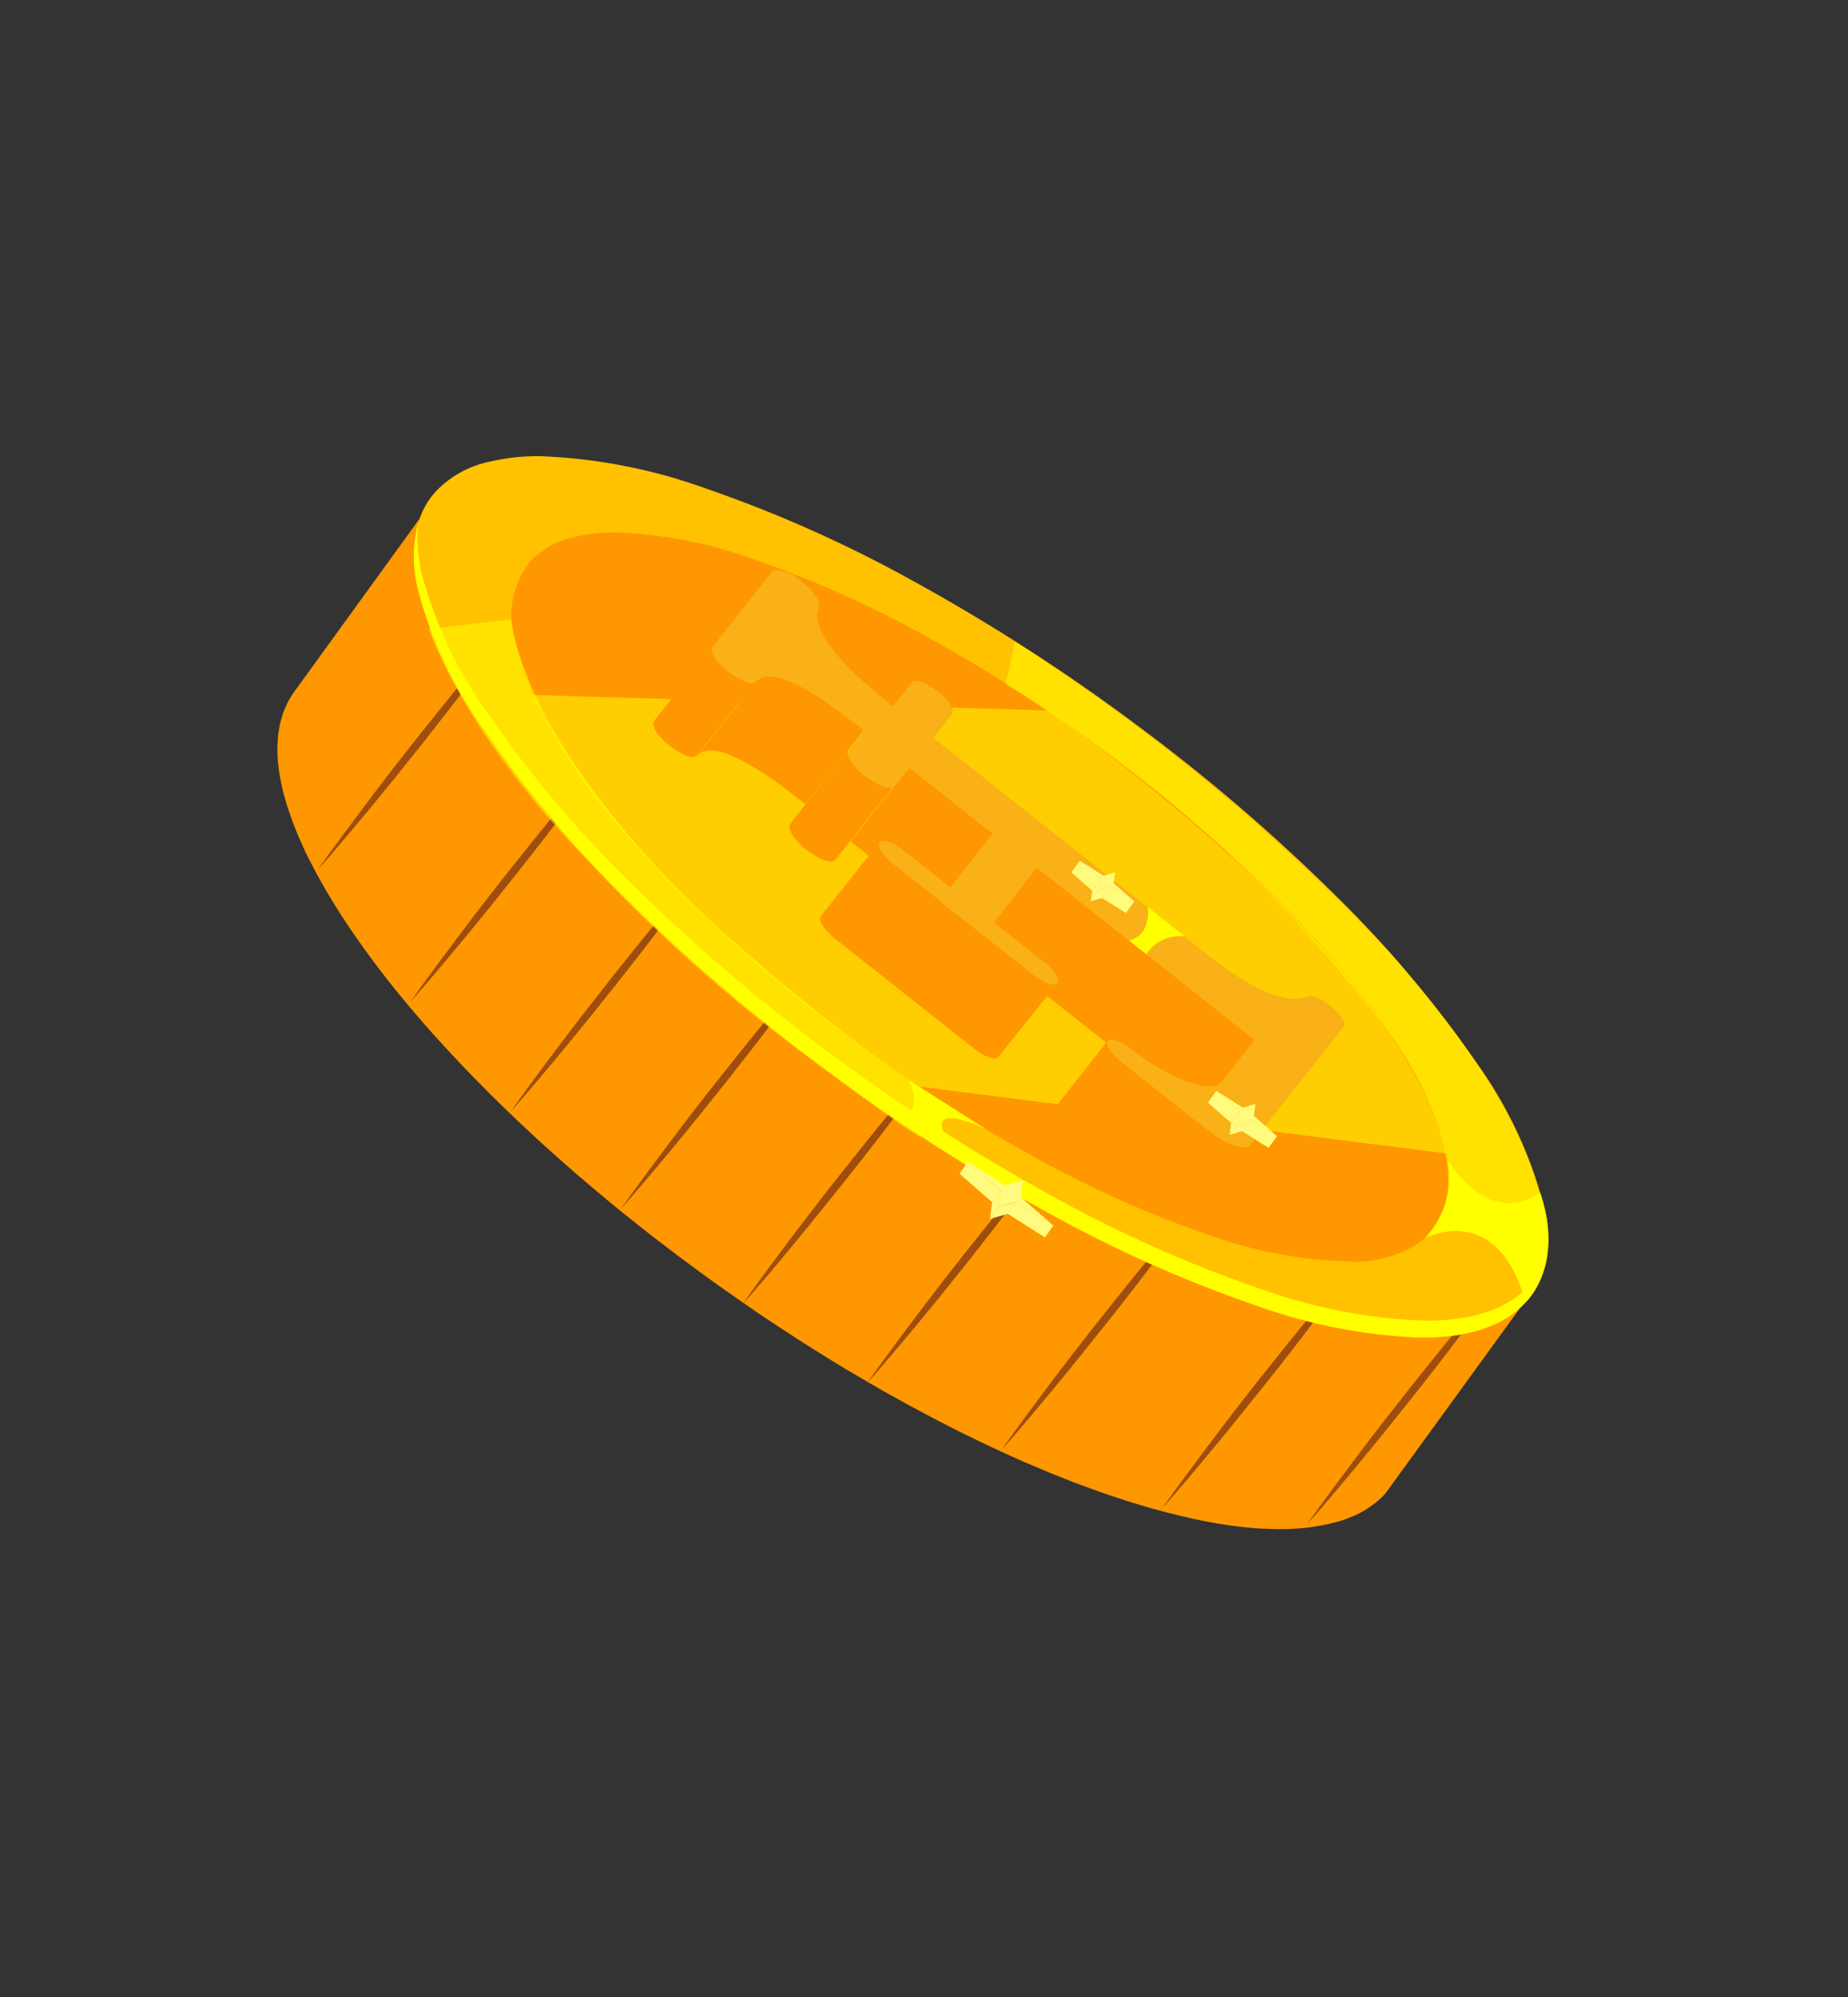 <svg xmlns="http://www.w3.org/2000/svg" xmlns:xlink="http://www.w3.org/1999/xlink" width="88.21" height="95.311" viewBox="0 0 88.21 95.311">
  <rect x="0" y="0" width="88.21" height="95.311" fill="#333333" stroke="none"/>
  <defs>
    <clipPath id="clip-path">
      <rect id="長方形_5405" data-name="長方形 5405" width="70.822" height="80.571" fill="none"/>
    </clipPath>
    <clipPath id="clip-path-2">
      <path id="パス_4700" data-name="パス 4700" d="M109.2,119.649l-.078.062-.081.059-.082.057-9.293,7.8.083-.058.081-.059.039-.03.04-.031c.025-.022.051-.042.077-.063l9.291-7.8c-.026.021-.051.042-.077.063" transform="translate(-99.665 -119.586)" fill="none"/>
    </clipPath>
    <clipPath id="clip-path-3">
      <path id="パス_4701" data-name="パス 4701" d="M17.727,29.612a3.925,3.925,0,0,0-.389.378c-.04.045-.074.1-.112.144-.076.094-.154.187-.222.288-.042.061-.076.128-.115.192-.057.1-.116.189-.168.291-.037.072-.067.151-.1.227s-.081.172-.116.264c-.005.014-.009.029-.013.043-.031.082-.055.171-.082.257-.034.107-.069.213-.1.325-.023.091-.04.188-.061.283-.023.114-.048.228-.067.346-.016.1-.026.2-.039.308-.014.122-.029.242-.038.367-.008.108-.012.219-.016.329,0,.093-.012.183-.014.278,0,.036,0,.074,0,.11s0,.065,0,.1c0,.082.007.169.009.252,0,.135.007.269.015.408.007.122.019.246.029.372.012.141.024.283.041.428.014.129.033.261.051.392.02.147.042.295.067.445s.047.273.073.411c.017.089.029.176.047.266.014.065.03.132.044.2.03.141.062.285.1.428.037.16.075.32.116.482.037.147.077.294.117.444q.067.247.141.5c.044.151.09.3.138.459q.08.256.166.516c.052.157.1.313.159.472.027.077.051.154.078.231.06.169.123.34.187.512l.023.065.009.022c0,.011.009.023.013.036.08.213.163.429.248.645.033.083.068.167.1.249l.08.2c.028.07.056.138.084.207q.136.33.282.666c.012.026.025.054.036.08l.043.1c.053.12.106.241.16.363q.122.273.25.548l.044.094.051.107c.055.117.109.234.166.352q.133.277.271.559l.057.114.047.095c.047.095.093.188.142.283q.123.248.254.5l.135.259.054.1c.025.046.048.092.072.138q.133.251.27.5l.253.464.008.013.011.019c.08.145.16.289.242.434s.177.313.266.471l.13.223.052.091.091.158c.087.149.174.3.264.448s.178.3.269.451c.017.027.033.054.049.082l.014.024c.008.012.016.024.022.036l.189.311q.139.227.281.454.126.2.255.406a.08.08,0,0,0,.011.018l.011.018c.093.148.187.295.282.443s.19.3.287.444l.184.281.044.068.064.1c.1.147.194.293.292.44l.3.441.133.194.054.079.116.17q.152.221.307.443c.1.149.207.3.312.444l.086.122.052.073c.06.084.119.168.179.251q.159.223.322.446t.327.447l.038.053.036.049.262.354.341.455c.1.133.2.268.306.4l.022.03.018.024.351.457q.184.238.371.476l.2.25.068.085.111.141q.189.239.381.476t.386.476l.027.034c.009.011.018.022.028.032l.027.033.027.034q.2.239.392.475t.392.47l.248.294.062.073.084.1.4.462q.241.28.483.555l.064.072.07.08.35.4c.162.182.324.362.486.542l.156.171.106.115.226.248q.336.365.673.725c.028.031.058.061.087.092.051.055.1.109.155.164.144.153.287.305.432.455s.306.316.459.474l.141.146.075.077q.338.345.676.683c.048.048.1.094.145.141.221.22.441.435.663.649.159.155.318.31.476.463.232.222.464.437.7.654.124.116.248.236.372.35l.071.065.078.073c.232.213.463.418.694.625.121.108.242.22.363.327q.567.5,1.128.978l0,0,.068.057q.527.447,1.05.872c.126.1.25.2.376.3.245.2.491.394.735.583l.075.06c.123.1.243.183.366.276.221.168.44.336.66.5.155.115.307.224.461.335.209.152.418.3.625.448.047.033.1.069.143.1q.368.257.732.5l0,0v0q.367.247.73.48l.178.112.109.07c.048.031.1.058.143.088.1.061.194.124.29.183.141.087.281.17.422.254l.2.121.087.053c.175.1.349.2.523.3l.237.132.133.074.146.081q.258.139.51.272l.176.09.135.068.192.1c.138.069.276.136.414.2.071.034.14.066.211.1l.085.039.112.052q.2.092.4.179l.331.14.037.015.03.013c.119.048.236.1.355.142s.233.091.349.133l.1.037.066.024.175.063c.114.04.228.078.34.115s.195.063.292.091l.011,0,.011,0c.1.032.207.062.309.091s.2.056.3.082c.055.015.109.027.163.04l.03.008.042.01.066.016c.094.022.189.043.281.063h0l.019,0c.085.018.17.035.255.051l.074.013.1.017.1.018.173.025.069.01.027,0c.086.012.173.022.258.031l.042,0,.076.007.135.013.125.008.078.006.045,0c.082,0,.164.007.244.009h.24l.091,0,.082,0,.062,0c.077,0,.154-.008.23-.014h.017c.07-.006.139-.013.208-.021l.064-.009.08-.011.081-.011.149-.027.052-.009a.078.078,0,0,1,.019,0c.072-.015.143-.031.214-.048l.034-.009.065-.018.11-.029.091-.029.076-.024.045-.015c.069-.023.135-.048.2-.075l0,0h0c.067-.027.134-.056.2-.085l.039-.02.069-.033.084-.042.1-.052.027-.016.017-.01.05-.029.094-.057.091-.06,9.292-7.8c-.076.052-.155.1-.234.146l-.017.01c-.068.038-.137.074-.207.11l-.067.033c-.079.037-.158.073-.24.106l0,0c-.081.032-.164.061-.247.089l-.075.024c-.066.021-.133.04-.2.059l-.066.017c-.087.022-.176.042-.266.06l-.05.009c-.076.014-.153.027-.231.038l-.08.01c-.091.012-.182.023-.276.03l-.009,0c-.1.008-.2.012-.294.016l-.082,0c-.084,0-.168,0-.252,0H65.37c-.1,0-.205-.005-.309-.012l-.078,0c-.086-.006-.173-.013-.26-.021l-.077-.008c-.107-.011-.216-.024-.325-.039l-.07-.011q-.136-.02-.275-.043l-.1-.017q-.164-.03-.33-.064l-.018,0c-.116-.024-.233-.051-.351-.079l-.072-.019q-.385-.095-.785-.217l-.012,0c-.264-.081-.533-.173-.806-.271l-.066-.024c-.275-.1-.553-.209-.836-.326l-.038-.016c-.277-.115-.56-.24-.844-.372l-.085-.04q-.4-.188-.818-.4l-.133-.068q-.412-.212-.832-.443l-.132-.073q-.42-.233-.848-.487c-.066-.039-.133-.081-.2-.121q-.354-.213-.714-.438c-.083-.053-.167-.1-.25-.158-.3-.192-.6-.388-.909-.594l0,0c-.29-.195-.583-.4-.877-.605-.207-.144-.415-.295-.622-.445-.155-.113-.308-.223-.464-.337-.219-.162-.439-.331-.66-.5-.147-.112-.292-.221-.439-.335-.244-.19-.49-.387-.737-.584-.125-.1-.248-.2-.374-.3q-.524-.426-1.053-.875l-.068-.057q-.562-.477-1.128-.979c-.123-.109-.245-.222-.368-.332-.256-.229-.511-.457-.766-.693-.149-.138-.3-.281-.45-.421-.229-.214-.459-.428-.688-.648-.161-.153-.321-.311-.481-.467-.22-.214-.44-.428-.66-.646-.3-.3-.6-.6-.9-.9l-.141-.146q-.446-.459-.89-.929l-.156-.164q-.492-.525-.985-1.063l-.109-.12q-.5-.545-.988-1.106c-.025-.028-.049-.055-.073-.083Q40.21,54.6,39.7,53.994l-.059-.069q-.52-.613-1.035-1.242-.5-.612-.987-1.226l-.068-.086q-.476-.6-.938-1.206l-.022-.029q-.464-.607-.909-1.212l-.035-.048q-.442-.6-.868-1.2c-.017-.024-.033-.048-.051-.072q-.42-.591-.823-1.18l-.053-.077q-.4-.589-.788-1.174l-.042-.065q-.392-.6-.766-1.188l-.011-.016q-.372-.589-.724-1.172l-.038-.062c-.231-.382-.455-.76-.674-1.138l-.053-.09q-.328-.568-.639-1.129c0-.006-.006-.012-.01-.017q-.311-.566-.6-1.122l-.053-.1q-.275-.526-.532-1.043l-.046-.091q-.256-.517-.494-1.024c-.018-.037-.035-.073-.052-.11q-.236-.506-.454-1c-.015-.032-.03-.067-.044-.1-.141-.321-.274-.637-.4-.952q-.041-.1-.08-.2c-.127-.314-.249-.626-.365-.933-.011-.028-.021-.055-.03-.083-.094-.252-.181-.5-.267-.746-.056-.159-.108-.315-.16-.471-.057-.174-.113-.346-.166-.517-.048-.154-.094-.307-.139-.458-.049-.168-.1-.334-.141-.5-.04-.149-.08-.3-.118-.443-.041-.163-.08-.323-.117-.483-.033-.143-.066-.286-.1-.426-.033-.157-.063-.312-.092-.465-.026-.137-.051-.275-.074-.41-.025-.151-.047-.3-.067-.447-.019-.131-.037-.262-.053-.39-.016-.145-.029-.287-.042-.428-.01-.125-.022-.25-.029-.372-.009-.138-.012-.272-.016-.407,0-.118-.007-.237-.007-.352,0-.132.006-.259.011-.387,0-.111.008-.222.016-.33.01-.125.025-.245.038-.366.012-.1.023-.208.038-.308.018-.119.043-.231.066-.344.02-.1.037-.193.06-.284.029-.112.064-.218.1-.325.027-.085.051-.174.081-.256.039-.107.085-.206.13-.307.033-.075.063-.155.1-.226.051-.1.11-.2.168-.291.038-.064.073-.131.114-.192.068-.1.145-.194.222-.288.038-.046.072-.1.112-.143a3.79,3.79,0,0,1,.387-.377Z" transform="translate(-16.079 -21.8)" fill="none"/>
    </clipPath>
    <linearGradient id="linear-gradient" x1="0.038" y1="1.029" x2="0.044" y2="1.029" gradientUnits="objectBoundingBox">
      <stop offset="0" stop-color="#ff9e00"/>
      <stop offset="0.465" stop-color="#ffd300"/>
      <stop offset="0.977" stop-color="#ff9700"/>
      <stop offset="1" stop-color="#ff9700"/>
    </linearGradient>
    <clipPath id="clip-path-4">
      <path id="パス_4702" data-name="パス 4702" d="M28.329,36.107l-1.6,1.17c-1.066.781-2.115,1.585-3.163,2.389s-2.086,1.622-3.111,2.457S18.4,43.789,17.4,44.657c1.092-.747,2.159-1.527,3.223-2.311s2.095-1.568,3.133-2.365l.063-.048c1.032-.8,2.064-1.605,3.079-2.431L28.44,36.25c.5-.428,1.017-.846,1.513-1.283-.548.371-1.082.76-1.624,1.14" transform="translate(-17.405 -34.967)" fill="none"/>
    </clipPath>
    <linearGradient id="linear-gradient-2" x1="-0.45" y1="4.286" x2="-0.418" y2="4.286" gradientUnits="objectBoundingBox">
      <stop offset="0" stop-color="#ce8e00"/>
      <stop offset="1" stop-color="#9d4e0e"/>
    </linearGradient>
    <clipPath id="clip-path-5">
      <path id="パス_4703" data-name="パス 4703" d="M33.786,50.342l-1.6,1.171c-1.066.781-2.115,1.585-3.163,2.389s-2.086,1.622-3.111,2.456-2.052,1.667-3.051,2.535c1.092-.748,2.16-1.527,3.224-2.311S28.2,55,29.248,54.194s2.087-1.623,3.111-2.456L33.9,50.485c.5-.428,1.016-.845,1.513-1.282-.548.37-1.082.759-1.624,1.139" transform="translate(-22.861 -49.203)" fill="none"/>
    </clipPath>
    <linearGradient id="linear-gradient-3" x1="-0.624" y1="3.817" x2="-0.592" y2="3.817" xlink:href="#linear-gradient-2"/>
    <clipPath id="clip-path-6">
      <path id="パス_4704" data-name="パス 4704" d="M40.531,62.661l-1.6,1.171c-1.052.771-2.087,1.563-3.121,2.356l-.082.064c-1.03.8-2.059,1.6-3.071,2.425-1.028.831-2.051,1.666-3.051,2.534,1.092-.747,2.159-1.526,3.223-2.31s2.1-1.571,3.137-2.367l.057-.043c1.033-.8,2.065-1.608,3.081-2.434L40.641,62.8c.5-.428,1.017-.846,1.513-1.283-.548.37-1.082.76-1.624,1.139" transform="translate(-29.606 -61.522)" fill="none"/>
    </clipPath>
    <linearGradient id="linear-gradient-4" x1="-0.839" y1="3.412" x2="-0.807" y2="3.412" xlink:href="#linear-gradient-2"/>
    <clipPath id="clip-path-7">
      <path id="パス_4705" data-name="パス 4705" d="M48.432,74.088l-1.6,1.171c-1.066.781-2.114,1.584-3.163,2.389s-2.086,1.622-3.111,2.457-2.051,1.666-3.051,2.533c1.092-.747,2.159-1.526,3.223-2.31s2.109-1.58,3.155-2.381l.018-.014c1.041-.809,2.08-1.618,3.1-2.449l1.537-1.252c.5-.428,1.017-.846,1.513-1.283-.548.371-1.082.76-1.624,1.14" transform="translate(-37.507 -72.948)" fill="none"/>
    </clipPath>
    <linearGradient id="linear-gradient-5" x1="-1.09" y1="3.035" x2="-1.059" y2="3.035" xlink:href="#linear-gradient-2"/>
    <clipPath id="clip-path-8">
      <path id="パス_4706" data-name="パス 4706" d="M57.356,85.646l-1.6,1.171c-1.066.78-2.114,1.584-3.163,2.389s-2.086,1.622-3.111,2.456S47.43,93.328,46.431,94.2c1.092-.747,2.16-1.527,3.223-2.31S51.77,90.3,52.818,89.5s2.087-1.622,3.111-2.456l1.538-1.252c.5-.428,1.016-.846,1.513-1.283-.548.371-1.082.761-1.624,1.14" transform="translate(-46.431 -84.506)" fill="none"/>
    </clipPath>
    <linearGradient id="linear-gradient-6" x1="-1.375" y1="2.655" x2="-1.343" y2="2.655" xlink:href="#linear-gradient-2"/>
    <clipPath id="clip-path-9">
      <path id="パス_4707" data-name="パス 4707" d="M66.99,95.734,65.39,96.9c-1.066.781-2.115,1.584-3.163,2.388s-2.086,1.623-3.112,2.457-2.051,1.666-3.051,2.534c1.092-.747,2.16-1.527,3.223-2.31,1.046-.766,2.075-1.554,3.1-2.342l.128-.1c1.021-.793,2.041-1.588,3.044-2.4L67.1,95.877c.5-.428,1.017-.847,1.513-1.283-.548.371-1.082.76-1.624,1.14" transform="translate(-56.065 -94.594)" fill="none"/>
    </clipPath>
    <linearGradient id="linear-gradient-7" x1="-1.681" y1="2.323" x2="-1.65" y2="2.323" xlink:href="#linear-gradient-2"/>
    <clipPath id="clip-path-10">
      <path id="パス_4708" data-name="パス 4708" d="M77.781,104.93l-1.6,1.17c-1.067.781-2.115,1.585-3.164,2.389s-2.086,1.622-3.111,2.456-2.051,1.667-3.051,2.535c1.092-.747,2.159-1.527,3.223-2.311s2.115-1.585,3.163-2.389,2.086-1.622,3.112-2.456l1.537-1.252c.5-.428,1.016-.846,1.513-1.283-.548.371-1.082.76-1.624,1.14" transform="translate(-66.856 -103.79)" fill="none"/>
    </clipPath>
    <linearGradient id="linear-gradient-8" x1="-2.025" y1="2.02" x2="-1.993" y2="2.02" xlink:href="#linear-gradient-2"/>
    <clipPath id="clip-path-11">
      <path id="パス_4709" data-name="パス 4709" d="M91.2,113.941l-1.6,1.171c-1.066.781-2.115,1.585-3.163,2.389s-2.085,1.622-3.111,2.457-2.051,1.666-3.051,2.534c1.093-.747,2.16-1.527,3.224-2.311s2.115-1.585,3.164-2.388,2.086-1.622,3.111-2.456l1.537-1.252c.5-.428,1.017-.846,1.513-1.283-.548.371-1.082.76-1.624,1.139" transform="translate(-80.271 -112.802)" fill="none"/>
    </clipPath>
    <linearGradient id="linear-gradient-9" x1="-2.452" y1="1.723" x2="-2.421" y2="1.723" xlink:href="#linear-gradient-2"/>
    <clipPath id="clip-path-12">
      <path id="パス_4710" data-name="パス 4710" d="M104.116,118.726l-1.6,1.171c-1.056.773-2.094,1.569-3.132,2.365l-.061.046c-1.033.8-2.065,1.607-3.081,2.434s-2.051,1.666-3.051,2.535c1.092-.747,2.159-1.527,3.223-2.311s2.115-1.584,3.163-2.388,2.086-1.622,3.112-2.456l1.537-1.252c.5-.428,1.016-.846,1.513-1.282-.548.37-1.082.759-1.623,1.139" transform="translate(-93.191 -117.587)" fill="none"/>
    </clipPath>
    <linearGradient id="linear-gradient-10" x1="-2.864" y1="1.566" x2="-2.832" y2="1.566" xlink:href="#linear-gradient-2"/>
    <clipPath id="clip-path-13">
      <path id="パス_4711" data-name="パス 4711" d="M35.046,21.338c-1.279.84-1.925,2.343-1.995,4.343A20.4,20.4,0,0,0,34.508,33a54.412,54.412,0,0,0,4.55,9.3,87.459,87.459,0,0,0,7.283,10.266,91.148,91.148,0,0,0,8.738,9.3,61.9,61.9,0,0,0,8.52,6.66,25.92,25.92,0,0,0,7.334,3.411c2.14.528,3.923.415,5.191-.442.068-.046.134-.093.2-.143a5.27,5.27,0,0,0,1.758-4.237A20.658,20.658,0,0,0,76.6,59.786a54.624,54.624,0,0,0-4.554-9.277,87.481,87.481,0,0,0-7.257-10.223,91.1,91.1,0,0,0-8.7-9.261,62.136,62.136,0,0,0-8.49-6.651,26.2,26.2,0,0,0-7.332-3.435,10.1,10.1,0,0,0-2.447-.335,4.957,4.957,0,0,0-2.77.734" transform="translate(-33.045 -20.604)" fill="none"/>
    </clipPath>
    <linearGradient id="linear-gradient-11" x1="-0.276" y1="1.284" x2="-0.266" y2="1.284" gradientUnits="objectBoundingBox">
      <stop offset="0" stop-color="#fff800"/>
      <stop offset="0.038" stop-color="#fff800"/>
      <stop offset="0.977" stop-color="#ffc100"/>
      <stop offset="1" stop-color="#ffc100"/>
    </linearGradient>
    <clipPath id="clip-path-14">
      <path id="パス_4712" data-name="パス 4712" d="M33.052,27.652a20.4,20.4,0,0,0,1.456,7.324,54.412,54.412,0,0,0,4.55,9.3,87.406,87.406,0,0,0,7.283,10.266,91.087,91.087,0,0,0,8.737,9.3A61.9,61.9,0,0,0,63.6,70.5a25.919,25.919,0,0,0,7.334,3.411c2.14.528,3.923.415,5.191-.442.068-.046.134-.093.2-.142a4.134,4.134,0,0,0,1.323-1.834,3.891,3.891,0,0,1-1.161,1.234c-1.268.856-3.051.97-5.191.442a25.915,25.915,0,0,1-7.334-3.411,61.857,61.857,0,0,1-8.519-6.66A91.1,91.1,0,0,1,46.7,53.8a87.416,87.416,0,0,1-7.283-10.266,54.394,54.394,0,0,1-4.55-9.3A20.4,20.4,0,0,1,33.41,26.91a7.229,7.229,0,0,1,.426-2.323,6.387,6.387,0,0,0-.785,3.065" transform="translate(-33.045 -24.587)" fill="none"/>
    </clipPath>
    <linearGradient id="linear-gradient-12" x1="-0.283" y1="1.295" x2="-0.272" y2="1.295" gradientUnits="objectBoundingBox">
      <stop offset="0" stop-color="#fff8ea"/>
      <stop offset="0.038" stop-color="#fff8ea"/>
      <stop offset="1" stop-color="#ff0"/>
    </linearGradient>
    <clipPath id="clip-path-15">
      <path id="パス_4713" data-name="パス 4713" d="M42.424,30.068a4.194,4.194,0,0,0-1.649,3.591,16.868,16.868,0,0,0,1.2,6.054,44.882,44.882,0,0,0,3.763,7.69,72.219,72.219,0,0,0,6.021,8.489,75.455,75.455,0,0,0,7.225,7.687,51.275,51.275,0,0,0,7.043,5.506,21.455,21.455,0,0,0,6.064,2.82,5.317,5.317,0,0,0,4.291-.365c.056-.038.111-.077.163-.118A4.36,4.36,0,0,0,78,67.919a17.078,17.078,0,0,0-1.227-6.061,45.119,45.119,0,0,0-3.765-7.67,72.275,72.275,0,0,0-6-8.453,75.367,75.367,0,0,0-7.193-7.657,51.47,51.47,0,0,0-7.02-5.5,21.649,21.649,0,0,0-6.062-2.84,8.361,8.361,0,0,0-2.024-.278,4.094,4.094,0,0,0-2.289.607" transform="translate(-40.769 -29.461)" fill="none"/>
    </clipPath>
    <linearGradient id="linear-gradient-13" x1="-0.441" y1="1.45" x2="-0.429" y2="1.45" xlink:href="#linear-gradient"/>
    <clipPath id="clip-path-16">
      <path id="パス_4714" data-name="パス 4714" d="M46.543,29.568a8.717,8.717,0,0,1,1.726.267,21.617,21.617,0,0,1,6.062,2.839,51.355,51.355,0,0,1,7.02,5.5,75.2,75.2,0,0,1,7.194,7.657,72.323,72.323,0,0,1,6,8.453,45.045,45.045,0,0,1,3.765,7.67,17.068,17.068,0,0,1,1.228,6.062,4.246,4.246,0,0,1-1.617,3.622,3.572,3.572,0,0,1-1.285.524,4.243,4.243,0,0,0,2.611-.617c.056-.038.111-.077.163-.118a4.36,4.36,0,0,0,1.454-3.5,17.079,17.079,0,0,0-1.227-6.061,45.118,45.118,0,0,0-3.765-7.67,72.277,72.277,0,0,0-6-8.453,75.369,75.369,0,0,0-7.193-7.657,51.468,51.468,0,0,0-7.02-5.5,21.649,21.649,0,0,0-6.062-2.84,8.269,8.269,0,0,0-2.008-.274,5.179,5.179,0,0,0-1.044.1" transform="translate(-46.543 -29.468)" fill="none"/>
    </clipPath>
    <linearGradient id="linear-gradient-14" x1="-0.406" y1="1.695" x2="-0.395" y2="1.695" gradientUnits="objectBoundingBox">
      <stop offset="0" stop-color="#f9af15"/>
      <stop offset="0.977" stop-color="#ff9700"/>
      <stop offset="1" stop-color="#ff9700"/>
    </linearGradient>
    <clipPath id="clip-path-17">
      <path id="パス_4715" data-name="パス 4715" d="M64.416,88.366c1.307,1.32,2.888,3.109,2.888,3.109-2.049-4.261,1.344-1.426,1.344-1.426L65.659,86.9c.337,2.208-1.243,1.462-1.243,1.462M65.659,86.9v0" transform="translate(-64.416 -86.895)" fill="none"/>
    </clipPath>
    <linearGradient id="linear-gradient-15" x1="-5.72" y1="6.457" x2="-5.63" y2="6.457" xlink:href="#linear-gradient-12"/>
    <clipPath id="clip-path-19">
      <rect id="長方形_5369" data-name="長方形 5369" width="61.927" height="57.746" fill="none"/>
    </clipPath>
    <clipPath id="clip-path-20">
      <path id="パス_4716" data-name="パス 4716" d="M54.48,65.558l23.712,9.207c0-10.251-13.332-25.109-13.332-25.109l-23.7-6.676C43.083,53.428,54.48,65.558,54.48,65.558" transform="translate(-41.158 -42.98)" fill="none"/>
    </clipPath>
    <linearGradient id="linear-gradient-16" x1="-0.33" y1="1.384" x2="-0.319" y2="1.384" xlink:href="#linear-gradient-12"/>
    <clipPath id="clip-path-21">
      <rect id="長方形_5371" data-name="長方形 5371" width="33.134" height="32.779" fill="none"/>
    </clipPath>
    <clipPath id="clip-path-22">
      <path id="パス_4717" data-name="パス 4717" d="M37.611,46.7a77.206,77.206,0,0,0,8.143,12.033S49.807,63.7,50.1,63.774l.75-2.024s-2.964-2.954-8.38-10.921c0,0-6.036-9.278-5.389-15.766l-3.925-.508S33.528,39.6,37.611,46.7" transform="translate(-33.154 -34.555)" fill="none"/>
    </clipPath>
    <linearGradient id="linear-gradient-17" x1="-0.315" y1="2.748" x2="-0.299" y2="2.748" xlink:href="#linear-gradient-12"/>
    <clipPath id="clip-path-23">
      <rect id="長方形_5373" data-name="長方形 5373" width="32.807" height="43.155" fill="none"/>
    </clipPath>
    <clipPath id="clip-path-24">
      <path id="パス_4718" data-name="パス 4718" d="M84.8,50.989A70.519,70.519,0,0,1,93,61.174,66.71,66.71,0,0,1,98.42,71.317a20.353,20.353,0,0,1,.948,2.993c.851,3.74.076,5.374-.224,5.835a.193.193,0,0,0,.047.261l4.077,3.119c1.565-5.188-2.316-12.653-3.291-14.684-.168-.35-.344-.7-.527-1.038A94.966,94.966,0,0,0,85.724,49.151Z" transform="translate(-84.8 -49.151)" fill="none"/>
    </clipPath>
    <linearGradient id="linear-gradient-18" x1="-1.123" y1="1.474" x2="-1.108" y2="1.474" xlink:href="#linear-gradient-12"/>
    <clipPath id="clip-path-25">
      <path id="パス_4719" data-name="パス 4719" d="M110.605,109.882s3.786-.947,3.912,4.136a2.076,2.076,0,0,0,.273-.184c.59-.456,1.911-1.815,1.668-4.735,0,0-2.6,1.278-3.909-2.6a4.252,4.252,0,0,1-1.943,3.378" transform="translate(-110.605 -106.504)" fill="none"/>
    </clipPath>
    <linearGradient id="linear-gradient-19" x1="-6.951" y1="3.093" x2="-6.887" y2="3.093" xlink:href="#linear-gradient-12"/>
    <clipPath id="clip-path-26">
      <path id="パス_4720" data-name="パス 4720" d="M69.366,96.2l1.188,1.7.531-.445-1.188-1.7Z" transform="translate(-69.366 -95.753)" fill="none"/>
    </clipPath>
    <linearGradient id="linear-gradient-20" x1="-13.048" y1="13.339" x2="-12.857" y2="13.339" gradientUnits="objectBoundingBox">
      <stop offset="0" stop-color="#fff8ea"/>
      <stop offset="0.038" stop-color="#fff8ea"/>
      <stop offset="0.191" stop-color="#fff8d6"/>
      <stop offset="0.731" stop-color="#fffa97"/>
      <stop offset="0.987" stop-color="#fffb7f"/>
      <stop offset="1" stop-color="#fffb7f"/>
    </linearGradient>
    <clipPath id="clip-path-27">
      <path id="パス_4721" data-name="パス 4721" d="M72.879,100.981l1.451,1.524.531-.446-1.45-1.524Z" transform="translate(-72.879 -100.535)" fill="none"/>
    </clipPath>
    <linearGradient id="linear-gradient-21" x1="-15.775" y1="12.862" x2="-15.557" y2="12.862" xlink:href="#linear-gradient-20"/>
    <clipPath id="clip-path-28">
      <path id="パス_4722" data-name="パス 4722" d="M71.654,100.571l-.531.447.887-.036.531-.446Z" transform="translate(-71.123 -100.535)" fill="none"/>
    </clipPath>
    <linearGradient id="linear-gradient-22" x1="-36.009" y1="20.293" x2="-35.506" y2="20.293" xlink:href="#linear-gradient-20"/>
    <clipPath id="clip-path-29">
      <path id="パス_4723" data-name="パス 4723" d="M71.423,99.563l-.3.753.531-.447.3-.751Z" transform="translate(-71.123 -99.118)" fill="none"/>
    </clipPath>
    <linearGradient id="linear-gradient-23" x1="-24.92" y1="24.684" x2="-24.566" y2="24.684" xlink:href="#linear-gradient-20"/>
    <clipPath id="clip-path-30">
      <path id="パス_4724" data-name="パス 4724" d="M71.606,97.452l-.3.751.887-.036,1.45,1.524-1.187-1.7.3-.754-.885.038-1.451-1.524Z" transform="translate(-70.418 -95.753)" fill="none"/>
    </clipPath>
    <linearGradient id="linear-gradient-24" x1="-9.032" y1="7.268" x2="-8.902" y2="7.268" xlink:href="#linear-gradient-20"/>
    <clipPath id="clip-path-31">
      <path id="パス_4725" data-name="パス 4725" d="M74.6,54.331l-3.565,2.753-1.146.885,3.565-2.753Z" transform="translate(-69.889 -54.331)" fill="none"/>
    </clipPath>
    <linearGradient id="linear-gradient-25" x1="-5.825" y1="9.411" x2="-5.74" y2="9.411" gradientUnits="objectBoundingBox">
      <stop offset="0" stop-color="#ffd300"/>
      <stop offset="0.038" stop-color="#ffd300"/>
      <stop offset="0.977" stop-color="#ff9700"/>
      <stop offset="1" stop-color="#ff9700"/>
    </linearGradient>
    <clipPath id="clip-path-32">
      <rect id="長方形_5383" data-name="長方形 5383" width="4.504" height="13.267" transform="translate(0 2.753) rotate(-37.673)" fill="none"/>
    </clipPath>
    <linearGradient id="linear-gradient-26" x1="-2.057" y1="2.679" x2="-2.028" y2="2.679" xlink:href="#linear-gradient-25"/>
    <clipPath id="clip-path-33">
      <rect id="長方形_5385" data-name="長方形 5385" width="4.504" height="5.104" transform="matrix(0.791, -0.611, 0.611, 0.791, 0, 2.753)" fill="none"/>
    </clipPath>
    <linearGradient id="linear-gradient-27" x1="-3.402" y1="5.513" x2="-3.349" y2="5.513" xlink:href="#linear-gradient-25"/>
    <clipPath id="clip-path-34">
      <path id="パス_4726" data-name="パス 4726" d="M69.676,58.241,66.11,60.994l-.9.691,3.565-2.753Z" transform="translate(-65.215 -58.241)" fill="none"/>
    </clipPath>
    <linearGradient id="linear-gradient-28" x1="-5.74" y1="9.568" x2="-5.65" y2="9.568" xlink:href="#linear-gradient-25"/>
    <clipPath id="clip-path-35">
      <path id="パス_4727" data-name="パス 4727" d="M54.917,49.508l.005,0-.005,0m3.966-2.88h-.071l-.063.009h-.007a.573.573,0,0,0-.07.018l-.007,0-.011,0a.472.472,0,0,0-.06.024l-.01,0,0,0a.532.532,0,0,0-.074.044l-.007,0-.019.014L54.922,49.5l.02-.014a.559.559,0,0,1,.074-.044l.014-.007c.019-.009.039-.017.06-.024l.017-.006a.693.693,0,0,1,.071-.018h.007a.615.615,0,0,1,.063-.009l.038,0,.033,0,.062,0h.013c.024,0,.05.006.076.01l.024,0,.059.012.025.007.066.019.021.006c.029.01.058.02.088.032l.021.008.077.033.025.011.1.049.015.009c.03.016.061.032.092.05l.033.019.093.058.022.014c.039.024.079.052.12.08l.031.022.1.075.026.018.13.1.021.017.137.114.013.011c.051.043.1.089.156.137l.006.005c.054.048.109.1.166.153l.006.006c.058.054.116.111.176.17l0,0c.059.059.12.12.182.184l.015.015q.087.09.178.187l.023.024.1.109c.051.056.1.112.154.171l.09.1.161.185c.035.041.071.081.107.124l.045.053c.067.079.134.16.2.244l.018.023c.074.089.148.182.225.278l.012.015c.078.1.158.2.239.3l.021.027q.123.159.251.328l3.565-2.753,0-.006-.1-.131-.1-.129-.048-.062-.021-.027-.029-.036-.1-.123-.1-.125L62.4,49.6l-.012-.015-.071-.088-.1-.12-.058-.07-.019-.022c-.006-.009-.013-.016-.018-.023l-.135-.163-.051-.06-.044-.053-.048-.057-.059-.068-.161-.185-.09-.1-.154-.171-.055-.06-.045-.048-.023-.025-.029-.031-.1-.1-.054-.055-.015-.016-.013-.013L61,48l-.056-.056-.055-.055,0,0,0,0-.049-.048-.054-.052-.053-.051-.02-.018L60.7,47.7l-.027-.026-.053-.048-.051-.047-.036-.032-.006,0-.009-.009-.06-.054-.067-.058-.019-.017-.013-.011-.033-.028-.065-.054-.04-.032-.021-.017-.022-.018c-.03-.025-.061-.048-.091-.071l-.017-.013-.025-.019L60,47.114l-.057-.041-.031-.022-.014-.01-.1-.066-.007,0-.022-.013-.065-.04L59.68,46.9l-.032-.019-.028-.016-.065-.035-.015-.008,0,0-.08-.039-.017-.008-.024-.011-.035-.016-.042-.017-.021-.009-.01,0-.071-.025-.008,0-.021-.006-.042-.013-.023-.006-.026-.007-.02,0-.039-.007-.024,0-.008,0-.067-.008h-.013l-.059,0h0" transform="translate(-54.917 -46.627)" fill="none"/>
    </clipPath>
    <linearGradient id="linear-gradient-29" x1="-2.602" y1="5.918" x2="-2.553" y2="5.918" xlink:href="#linear-gradient-25"/>
    <clipPath id="clip-path-36">
      <path id="パス_4728" data-name="パス 4728" d="M61.763,57.994a.185.185,0,0,0-.053.073c0,.007-.006.015-.009.023a.349.349,0,0,0-.017.1v.01a.69.69,0,0,0,.007.1c0,.012,0,.025.007.037l0,.016c0,.007,0,.014,0,.021s.01.04.015.061.01.036.016.055l.01.029,0,.007.006.016c.006.017.012.033.018.049s.012.032.019.047.013.031.021.047.01.023.015.034l0,0,0,.009.021.045.022.044c.008.015.015.029.023.043l.023.043.015.027,0,0,.006.013.023.038.023.039c.007.01.013.021.02.032l.019.032a.3.3,0,0,1,.02.029l.016.024.01.015h0l0,.008.016.023.015.022.012.017.012.018.013.018.013.018.012.017.011.015.011.015.012.015.011.014.011.015.01.014,0,0,.012.016.013.016.013.016.013.016.013.016.017.021.022.026.022.026c.013.016.026.03.039.044l.028.032.034.038.022.024.022.023.02.021.015.015.015.015.015.015.015.015a.04.04,0,0,1,.008.008h0l.007.006.016.016.016.015.016.014.016.014.019.018.02.018.02.017.022.019.028.023.028.023.036.028.037.028.042.03.025.017.006,0,.011.008.041.025.037.022.037.02.031.015h0l.033.015.03.012.03.011.028.009.018,0h0l.008,0,.026.005.027,0,.025,0h.035l.014,0,.025-.006.024-.009.024-.015.005,0,3.566-2.753a.187.187,0,0,1-.092.036h0a.352.352,0,0,1-.119-.009h0a.712.712,0,0,1-.141-.052h0a1.319,1.319,0,0,1-.157-.09l-.005,0a2.474,2.474,0,0,1-.349-.287h0c-.056-.054-.112-.113-.168-.175l-.028-.032c-.056-.063-.112-.129-.166-.2s-.113-.153-.163-.228v0c-.05-.074-.1-.149-.137-.221v0c-.041-.072-.077-.143-.109-.212v0a2,2,0,0,1-.078-.193l0-.007a1.433,1.433,0,0,1-.045-.167c0-.005,0-.011,0-.016a.719.719,0,0,1-.013-.141v-.01a.326.326,0,0,1,.017-.1l.009-.023a.184.184,0,0,1,.052-.072Z" transform="translate(-61.683 -55.242)" fill="none"/>
    </clipPath>
    <linearGradient id="linear-gradient-30" x1="-4.125" y1="7.389" x2="-4.055" y2="7.389" xlink:href="#linear-gradient-25"/>
    <clipPath id="clip-path-37">
      <path id="パス_4729" data-name="パス 4729" d="M51.627,45.45a.18.18,0,0,0-.05.069.222.222,0,0,0-.009.022.329.329,0,0,0-.016.094v.008a.62.62,0,0,0,.007.1c0,.012,0,.024.006.037s0,.01,0,.015,0,.013,0,.02.009.038.015.058.01.035.015.053l.01.029,0,.006.005.015c.005.015.011.031.018.047s.012.03.018.045.012.03.019.045l.015.034,0,0,0,.008.021.043.021.042.022.042.022.041.015.026,0,0,.006.012.022.037c.007.012.014.025.022.037l.019.031.019.031c.006.01.013.019.018.029l.015.022.01.014h0l.005.008c.005.008.01.015.015.023l.014.02.012.017.012.017a.183.183,0,0,0,.012.017l.012.017.012.016.011.015a.093.093,0,0,0,.011.014l.011.014.011.014.011.014.01.013v0l.012.016.013.015.012.016.012.015.013.015.017.021.021.025.021.025.037.041.027.03.034.038.022.024.022.023.019.02.015.015.015.015.015.015.015.015,0,0h0l.012.012.015.014.015.014.015.014.016.015.019.017.019.017.018.016.023.02.018.015h0l.007.006.026.021.035.027.035.027.04.028.017.012.005,0,.017.012.038.024.036.021.034.018.023.011h0l.008,0,.03.014.029.011.028.01.027.008.012,0h0l.011,0,.025,0,.024,0,.024,0h.031l.015,0,.023-.006a.12.12,0,0,0,.022-.009.127.127,0,0,0,.023-.013l.005,0,3.565-2.753a.177.177,0,0,1-.088.033h0a.33.33,0,0,1-.113-.01h0a.708.708,0,0,1-.133-.05h0a1.271,1.271,0,0,1-.149-.086l-.005,0q-.077-.052-.16-.12l0,0c-.056-.046-.113-.1-.17-.153s-.106-.108-.159-.167l-.027-.031c-.053-.06-.105-.123-.157-.189s-.109-.146-.157-.218h0c-.048-.072-.091-.143-.131-.213l0,0q-.059-.1-.1-.2v0a1.972,1.972,0,0,1-.076-.186l0-.006a1.234,1.234,0,0,1-.043-.16c0-.005,0-.01,0-.015a.7.7,0,0,1-.013-.135v-.008a.333.333,0,0,1,.016-.094c0-.008.006-.015.009-.022a.171.171,0,0,1,.05-.069Z" transform="translate(-51.551 -42.697)" fill="none"/>
    </clipPath>
    <linearGradient id="linear-gradient-31" x1="-3.592" y1="8.46" x2="-3.52" y2="8.46" xlink:href="#linear-gradient-25"/>
    <clipPath id="clip-path-38">
      <path id="パス_4730" data-name="パス 4730" d="M73.834,73.093,71.2,75.125l3.565-2.753L77.4,70.34Z" transform="translate(-71.201 -70.34)" fill="none"/>
    </clipPath>
    <linearGradient id="linear-gradient-32" x1="-4.488" y1="6.131" x2="-4.423" y2="6.131" xlink:href="#linear-gradient-25"/>
    <clipPath id="clip-path-39">
      <path id="パス_4731" data-name="パス 4731" d="M62.47,67.162a.17.17,0,0,0-.044.062l-.008.02a.332.332,0,0,0-.015.083v.008a.61.61,0,0,0,.006.088c0,.01,0,.021.006.031l0,.014,0,.018.013.053.014.046.008.025,0,.006,0,.014.016.042.016.04.018.04c0,.01.008.019.012.028l0,0,0,.008c.006.013.012.026.018.038s.012.026.019.038l.019.038c.007.012.013.024.02.036l.012.021,0,0,.006.011.019.034.02.032.017.027.017.027c.005.009.011.017.016.026l.013.02.008.012h0l0,.007.014.02.012.018.01.015.011.015.011.015.011.015.011.015.009.013.01.013.01.012.009.013.01.013.009.012,5.192,6.724h0l.011.014.01.013.011.014.011.013.011.013.014.018.019.022.018.022.033.037.023.027.028.032.019.019.019.02.017.018.013.013.012.014.013.013.013.012.007.007h0l.005.006.014.013.013.012.013.012.014.012.016.014.017.016.017.015.019.016.022.019h0l.023.019.03.023.031.023.035.025.022.014,0,0,.01.006.033.021.032.019.03.017.027.013h0l.027.012.026.01.024.009.024.007.015,0h0l.007,0,.022,0,.022,0h.05l.012,0,.021-.005.02-.008.02-.013,0,0L72.659,73a.16.16,0,0,1-.077.03h0a.283.283,0,0,1-.1-.008h0a.582.582,0,0,1-.118-.043h0a1.129,1.129,0,0,1-.131-.075l0,0c-.045-.03-.093-.065-.141-.1h0c-.049-.04-.1-.085-.149-.134h0c-.046-.045-.093-.094-.14-.146l-.024-.027c-.046-.053-.092-.108-.138-.166L66.439,65.6c-.05-.065-.1-.13-.139-.194h0c-.043-.064-.081-.127-.116-.189l0,0c-.034-.062-.066-.122-.092-.18l0,0a1.768,1.768,0,0,1-.067-.166l0-.005a1.05,1.05,0,0,1-.038-.142l0-.014a.578.578,0,0,1-.011-.12.026.026,0,0,1,0-.009.292.292,0,0,1,.014-.082l.008-.02a.162.162,0,0,1,.044-.062Z" transform="translate(-62.402 -64.409)" fill="none"/>
    </clipPath>
    <linearGradient id="linear-gradient-33" x1="-1.966" y1="3.293" x2="-1.932" y2="3.293" xlink:href="#linear-gradient-25"/>
    <clipPath id="clip-path-40">
      <path id="パス_4732" data-name="パス 4732" d="M62.333,37.084,58.686,39.9c-.2.154,0,.751.455,1.334s.971.931,1.169.779c.437-.337,1.575-.265,4.431,3.5l-.935.722c-.208.161,0,.785.475,1.395s1.021.973,1.23.812l.9-.692,3.119,4.04-2.592,2-1.726-2.235c-.4-.52-.871-.829-1.049-.691s0,.669.4,1.189l5.192,6.724c.393.51.853.813,1.027.679s0-.656-.4-1.166l-1.852-2.4,2.632-2.033,8.108,10.5L77.29,65.893c-.649.5-2.365-.63-3.834-2.532-.381-.494-.829-.79-1-.659s0,.639.384,1.133L76.1,68.055c.657.85,1.427,1.359,1.718,1.134l5.716-4.414c.169-.131,0-.642-.388-1.138-.343-.444-.739-.729-.945-.688-.546.108-1.841-.113-4.114-3.057L67.871,46.66l1.146-.885c.183-.141,0-.689-.416-1.222s-.895-.852-1.077-.712l-1.146.885c-.17-.206-3.4-4.12-2.3-5.44.165-.2-.051-.8-.5-1.382a2,2,0,0,0-1.115-.858.2.2,0,0,0-.126.038" transform="translate(-58.61 -37.046)" fill="none"/>
    </clipPath>
    <linearGradient id="linear-gradient-34" x1="-0.675" y1="2.032" x2="-0.661" y2="2.032" gradientUnits="objectBoundingBox">
      <stop offset="0" stop-color="#fff8a9"/>
      <stop offset="0.018" stop-color="#fff8a9"/>
      <stop offset="0.108" stop-color="#fff881"/>
      <stop offset="0.394" stop-color="#fff800"/>
      <stop offset="0.977" stop-color="#f9b117"/>
      <stop offset="1" stop-color="#f9b117"/>
    </linearGradient>
    <clipPath id="clip-path-41">
      <path id="パス_4733" data-name="パス 4733" d="M78.909,90.6a.146.146,0,0,0-.042.059.176.176,0,0,0-.008.019.3.3,0,0,0-.014.078v.009a.56.56,0,0,0,.005.084c0,.01,0,.02.006.03l0,.013,0,.018c0,.016.008.032.012.049l.013.045c0,.007.006.015.009.023l0,.006,0,.014.016.04c0,.013.01.026.015.038l.016.038.012.027,0,0,0,.008.018.037.018.036.018.035.019.035.012.021v0l.006.011.018.032.019.031.016.026.017.026.015.024.013.019.008.012h0l0,.008.013.019.012.017.01.014.01.014.01.014.011.015.01.014.009.012a.064.064,0,0,0,.009.012l.009.012.01.012.009.012.009.011,3.259,4.221v0l.018.023.018.022.018.023.018.022.018.022.024.029.031.037.031.036.056.063.039.044c.016.018.031.036.048.053l.03.033.031.032.029.029.021.022.022.022.021.021.021.021.013.011h0l.009.009.022.021.022.021.021.02.022.02.027.025.029.025.028.025.031.026c.014.011.026.023.04.033l.04.032.05.039.052.039.059.041.036.024.007,0,.016.011.057.035.053.031.052.027.043.021h0l.046.021a.441.441,0,0,0,.042.017l.041.015.04.012.025.006h0l.011,0,.037.007.037,0,.035,0h.034l.011,0h0l.02,0,.034-.009a.316.316,0,0,0,.033-.013.251.251,0,0,0,.034-.021l.008-.006,3.565-2.753a.263.263,0,0,1-.129.051h0a.476.476,0,0,1-.165-.014h0a1.053,1.053,0,0,1-.2-.072h0a1.963,1.963,0,0,1-.22-.126l-.006,0a3.5,3.5,0,0,1-.488-.4h0q-.117-.114-.234-.245l-.039-.044c-.077-.088-.155-.18-.231-.278l-3.259-4.221c-.047-.061-.091-.124-.132-.184h0c-.04-.061-.078-.121-.111-.181l0,0c-.032-.059-.062-.116-.087-.172v0a1.483,1.483,0,0,1-.063-.158l0-.006a1.012,1.012,0,0,1-.036-.135l0-.013a.6.6,0,0,1-.011-.114v-.009a.3.3,0,0,1,.014-.079.1.1,0,0,1,.008-.019.147.147,0,0,1,.042-.059Z" transform="translate(-78.844 -87.85)" fill="none"/>
    </clipPath>
    <linearGradient id="linear-gradient-35" x1="-2.976" y1="2.963" x2="-2.937" y2="2.963" xlink:href="#linear-gradient-25"/>
    <clipPath id="clip-path-42">
      <path id="パス_4734" data-name="パス 4734" d="M90.258,77.839l.2.266.438.568a1.9,1.9,0,0,1,2-.369l-1.379-1.785c-.1.569-.4,1.323-1.255,1.321" transform="translate(-90.258 -76.518)" fill="none"/>
    </clipPath>
    <linearGradient id="linear-gradient-36" x1="-13.289" y1="12.813" x2="-13.14" y2="12.813" xlink:href="#linear-gradient-12"/>
    <clipPath id="clip-path-43">
      <path id="パス_4735" data-name="パス 4735" d="M86.517,71.137l.756,1.082.531-.446-.757-1.083Z" transform="translate(-86.517 -70.69)" fill="none"/>
    </clipPath>
    <linearGradient id="linear-gradient-37" x1="-23.752" y1="27.017" x2="-23.476" y2="27.017" xlink:href="#linear-gradient-20"/>
    <clipPath id="clip-path-44">
      <path id="パス_4736" data-name="パス 4736" d="M88.754,74.184l.927.973.531-.446-.927-.973Z" transform="translate(-88.754 -73.738)" fill="none"/>
    </clipPath>
    <linearGradient id="linear-gradient-38" x1="-26.808" y1="26.556" x2="-26.506" y2="26.556" xlink:href="#linear-gradient-20"/>
    <clipPath id="clip-path-45">
      <path id="パス_4737" data-name="パス 4737" d="M88.166,73.762l-.531.446.565-.024.531-.446Z" transform="translate(-87.635 -73.738)" fill="none"/>
    </clipPath>
    <linearGradient id="linear-gradient-39" x1="-92.857" y1="39.67" x2="-91.804" y2="39.67" xlink:href="#linear-gradient-20"/>
    <clipPath id="clip-path-46">
      <path id="パス_4738" data-name="パス 4738" d="M87.826,73.28l-.191.481.531-.446.192-.481Z" transform="translate(-87.635 -72.834)" fill="none"/>
    </clipPath>
    <linearGradient id="linear-gradient-40" x1="-40.349" y1="45.961" x2="-39.886" y2="45.961" xlink:href="#linear-gradient-20"/>
    <clipPath id="clip-path-47">
      <path id="パス_4739" data-name="パス 4739" d="M88.324,71.773l-.192.481.566-.024.927.973-.758-1.085.191-.48-.566.024-.925-.971Z" transform="translate(-87.567 -70.69)" fill="none"/>
    </clipPath>
    <linearGradient id="linear-gradient-41" x1="-15.42" y1="18.106" x2="-15.242" y2="18.106" xlink:href="#linear-gradient-20"/>
    <clipPath id="clip-path-48">
      <path id="パス_4740" data-name="パス 4740" d="M94.308,94.925l-.531.445.844,1.207.531-.446-.844-1.206Z" transform="translate(-93.777 -94.925)" fill="none"/>
    </clipPath>
    <linearGradient id="linear-gradient-42" x1="-29.049" y1="17.65" x2="-28.739" y2="17.65" xlink:href="#linear-gradient-20"/>
    <clipPath id="clip-path-49">
      <path id="パス_4741" data-name="パス 4741" d="M96.272,98.766,97.3,99.848l.531-.446L96.8,98.32Z" transform="translate(-96.272 -98.32)" fill="none"/>
    </clipPath>
    <linearGradient id="linear-gradient-43" x1="-28.018" y1="18.212" x2="-27.726" y2="18.212" xlink:href="#linear-gradient-20"/>
    <clipPath id="clip-path-50">
      <path id="パス_4742" data-name="パス 4742" d="M95.555,98.347l-.53.446.63-.027.53-.446Z" transform="translate(-95.025 -98.32)" fill="none"/>
    </clipPath>
    <linearGradient id="linear-gradient-44" x1="-39.259" y1="47.291" x2="-38.845" y2="47.291" xlink:href="#linear-gradient-20"/>
    <clipPath id="clip-path-51">
      <path id="パス_4743" data-name="パス 4743" d="M95.239,97.76l-.214.535.53-.446.215-.535Z" transform="translate(-95.025 -97.314)" fill="none"/>
    </clipPath>
    <linearGradient id="linear-gradient-45" x1="-53.551" y1="28.898" x2="-52.986" y2="28.898" xlink:href="#linear-gradient-20"/>
    <clipPath id="clip-path-52">
      <path id="パス_4744" data-name="パス 4744" d="M95.673,96.131l-.215.535.63-.027,1.032,1.082-.845-1.206.214-.535-.629.027-1.03-1.083Z" transform="translate(-94.829 -94.924)" fill="none"/>
    </clipPath>
    <linearGradient id="linear-gradient-46" x1="-15.614" y1="9.775" x2="-15.448" y2="9.775" xlink:href="#linear-gradient-20"/>
  </defs>
  <g id="コイン" transform="translate(0 17.133) rotate(-14)">
    <g id="グループ_11123" data-name="グループ 11123" clip-path="url(#clip-path)">
      <g id="グループ_11019" data-name="グループ 11019" transform="translate(50.33 60.39)">
        <g id="グループ_11018" data-name="グループ 11018" clip-path="url(#clip-path-2)">
          <path id="パス_4699" data-name="パス 4699" d="M108.958,119.826l-9.292,7.8.082-.058.081-.059.079-.061.077-.063,9.291-7.8-.077.063-.078.061-.081.059-.082.057" transform="translate(-99.665 -119.586)" fill="#83780f"/>
        </g>
      </g>
      <g id="グループ_11021" data-name="グループ 11021" transform="translate(8.12 11.009)">
        <g id="グループ_11020" data-name="グループ 11020" clip-path="url(#clip-path-3)">
          <rect id="長方形_5353" data-name="長方形 5353" width="74.065" height="76.387" transform="translate(-24.849 13.914) rotate(-29.246)" fill="url(#linear-gradient)"/>
        </g>
      </g>
      <g id="グループ_11023" data-name="グループ 11023" transform="translate(8.789 17.658)">
        <g id="グループ_11022" data-name="グループ 11022" clip-path="url(#clip-path-4)">
          <rect id="長方形_5354" data-name="長方形 5354" width="15.854" height="15.339" transform="translate(-4.687 3.619) rotate(-37.673)" fill="url(#linear-gradient-2)"/>
        </g>
      </g>
      <g id="グループ_11025" data-name="グループ 11025" transform="translate(11.545 24.847)">
        <g id="グループ_11024" data-name="グループ 11024" clip-path="url(#clip-path-5)">
          <rect id="長方形_5355" data-name="長方形 5355" width="15.855" height="15.339" transform="translate(-4.687 3.619) rotate(-37.673)" fill="url(#linear-gradient-3)"/>
        </g>
      </g>
      <g id="グループ_11027" data-name="グループ 11027" transform="translate(14.951 31.068)">
        <g id="グループ_11026" data-name="グループ 11026" clip-path="url(#clip-path-6)">
          <rect id="長方形_5356" data-name="長方形 5356" width="15.854" height="15.338" transform="translate(-4.687 3.619) rotate(-37.673)" fill="url(#linear-gradient-4)"/>
        </g>
      </g>
      <g id="グループ_11029" data-name="グループ 11029" transform="translate(18.941 36.838)">
        <g id="グループ_11028" data-name="グループ 11028" clip-path="url(#clip-path-7)">
          <rect id="長方形_5357" data-name="長方形 5357" width="15.854" height="15.338" transform="translate(-4.687 3.619) rotate(-37.673)" fill="url(#linear-gradient-5)"/>
        </g>
      </g>
      <g id="グループ_11031" data-name="グループ 11031" transform="translate(23.447 42.675)">
        <g id="グループ_11030" data-name="グループ 11030" clip-path="url(#clip-path-8)">
          <rect id="長方形_5358" data-name="長方形 5358" width="15.855" height="15.339" transform="translate(-4.687 3.619) rotate(-37.673)" fill="url(#linear-gradient-6)"/>
        </g>
      </g>
      <g id="グループ_11033" data-name="グループ 11033" transform="translate(28.312 47.769)">
        <g id="グループ_11032" data-name="グループ 11032" clip-path="url(#clip-path-9)">
          <rect id="長方形_5359" data-name="長方形 5359" width="15.855" height="15.339" transform="matrix(0.792, -0.611, 0.611, 0.792, -4.687, 3.619)" fill="url(#linear-gradient-7)"/>
        </g>
      </g>
      <g id="グループ_11035" data-name="グループ 11035" transform="translate(33.762 52.413)">
        <g id="グループ_11034" data-name="グループ 11034" clip-path="url(#clip-path-10)">
          <rect id="長方形_5360" data-name="長方形 5360" width="15.855" height="15.339" transform="translate(-4.687 3.619) rotate(-37.673)" fill="url(#linear-gradient-8)"/>
        </g>
      </g>
      <g id="グループ_11037" data-name="グループ 11037" transform="translate(40.536 56.964)">
        <g id="グループ_11036" data-name="グループ 11036" clip-path="url(#clip-path-11)">
          <rect id="長方形_5361" data-name="長方形 5361" width="15.855" height="15.339" transform="matrix(0.792, -0.611, 0.611, 0.792, -4.687, 3.619)" fill="url(#linear-gradient-9)"/>
        </g>
      </g>
      <g id="グループ_11039" data-name="グループ 11039" transform="translate(47.061 59.38)">
        <g id="グループ_11038" data-name="グループ 11038" clip-path="url(#clip-path-12)">
          <rect id="長方形_5362" data-name="長方形 5362" width="15.854" height="15.339" transform="translate(-4.687 3.619) rotate(-37.673)" fill="url(#linear-gradient-10)"/>
        </g>
      </g>
      <g id="グループ_11041" data-name="グループ 11041" transform="translate(16.688 10.405)">
        <g id="グループ_11040" data-name="グループ 11040" clip-path="url(#clip-path-13)">
          <rect id="長方形_5363" data-name="長方形 5363" width="50.491" height="56.435" transform="matrix(0.994, -0.108, 0.108, 0.994, -5.629, 0.604)" fill="url(#linear-gradient-11)"/>
        </g>
      </g>
      <g id="グループ_11043" data-name="グループ 11043" transform="translate(16.688 12.416)">
        <g id="グループ_11042" data-name="グループ 11042" clip-path="url(#clip-path-14)">
          <rect id="長方形_5364" data-name="長方形 5364" width="49.782" height="54.382" transform="matrix(0.994, -0.108, 0.108, 0.994, -5.413, 0.581)" fill="url(#linear-gradient-12)"/>
        </g>
      </g>
      <g id="グループ_11045" data-name="グループ 11045" transform="translate(20.588 14.878)">
        <g id="グループ_11044" data-name="グループ 11044" clip-path="url(#clip-path-15)">
          <rect id="長方形_5365" data-name="長方形 5365" width="41.651" height="46.581" transform="translate(-4.552 0.477) rotate(-6.056)" fill="url(#linear-gradient-13)"/>
        </g>
      </g>
      <g id="グループ_11047" data-name="グループ 11047" transform="translate(23.504 14.881)">
        <g id="グループ_11046" data-name="グループ 11046" clip-path="url(#clip-path-16)">
          <rect id="長方形_5366" data-name="長方形 5366" width="44.909" height="37.106" transform="matrix(0.066, -0.998, 0.998, 0.066, -2.808, 42.554)" fill="url(#linear-gradient-14)"/>
        </g>
      </g>
      <g id="グループ_11049" data-name="グループ 11049" transform="translate(32.529 43.881)">
        <g id="グループ_11048" data-name="グループ 11048" clip-path="url(#clip-path-17)">
          <rect id="長方形_5367" data-name="長方形 5367" width="5.57" height="5.774" transform="matrix(0.936, -0.351, 0.351, 0.936, -1.505, 0.564)" fill="url(#linear-gradient-15)"/>
        </g>
      </g>
      <g id="グループ_11066" data-name="グループ 11066">
        <g id="グループ_11065" data-name="グループ 11065" clip-path="url(#clip-path)">
          <g id="グループ_11054" data-name="グループ 11054" transform="translate(8.895 8.294)" opacity="0.53">
            <g id="グループ_11053" data-name="グループ 11053">
              <g id="グループ_11052" data-name="グループ 11052" clip-path="url(#clip-path-19)">
                <g id="グループ_11051" data-name="グループ 11051" transform="translate(11.89 13.41)">
                  <g id="グループ_11050" data-name="グループ 11050" clip-path="url(#clip-path-20)">
                    <rect id="長方形_5368" data-name="長方形 5368" width="47.379" height="48.609" transform="matrix(0.58, -0.814, 0.814, 0.58, -15.021, 21.082)" fill="url(#linear-gradient-16)"/>
                  </g>
                </g>
              </g>
            </g>
          </g>
          <g id="グループ_11059" data-name="グループ 11059" transform="translate(9.535 14.985)" opacity="0.53">
            <g id="グループ_11058" data-name="グループ 11058">
              <g id="グループ_11057" data-name="グループ 11057" clip-path="url(#clip-path-21)">
                <g id="グループ_11056" data-name="グループ 11056" transform="translate(7.207 2.465)">
                  <g id="グループ_11055" data-name="グループ 11055" clip-path="url(#clip-path-22)">
                    <rect id="長方形_5370" data-name="長方形 5370" width="31.393" height="21.58" transform="translate(-4.019 28.656) rotate(-82.017)" fill="url(#linear-gradient-17)"/>
                  </g>
                </g>
              </g>
            </g>
          </g>
          <g id="グループ_11064" data-name="グループ 11064" transform="translate(36.121 20.426)" opacity="0.53">
            <g id="グループ_11063" data-name="グループ 11063">
              <g id="グループ_11062" data-name="グループ 11062" clip-path="url(#clip-path-23)">
                <g id="グループ_11061" data-name="グループ 11061" transform="translate(6.703 4.394)">
                  <g id="グループ_11060" data-name="グループ 11060" clip-path="url(#clip-path-24)">
                    <rect id="長方形_5372" data-name="長方形 5372" width="32.547" height="39.597" transform="matrix(0.909, -0.417, 0.417, 0.909, -13.033, 5.983)" fill="url(#linear-gradient-18)"/>
                  </g>
                </g>
              </g>
            </g>
          </g>
        </g>
      </g>
      <g id="グループ_11068" data-name="グループ 11068" transform="translate(55.854 53.783)">
        <g id="グループ_11067" data-name="グループ 11067" clip-path="url(#clip-path-25)">
          <rect id="長方形_5375" data-name="長方形 5375" width="7.905" height="8.886" transform="matrix(0.963, -0.271, 0.271, 0.963, -1.962, 0.553)" fill="url(#linear-gradient-19)"/>
        </g>
      </g>
      <g id="グループ_11070" data-name="グループ 11070" transform="translate(35.029 48.354)">
        <g id="グループ_11069" data-name="グループ 11069" clip-path="url(#clip-path-26)">
          <rect id="長方形_5376" data-name="長方形 5376" width="2.649" height="2.426" transform="translate(-0.778 1.811) rotate(-66.757)" fill="url(#linear-gradient-20)"/>
        </g>
      </g>
      <g id="グループ_11072" data-name="グループ 11072" transform="translate(36.803 50.769)">
        <g id="グループ_11071" data-name="グループ 11071" clip-path="url(#clip-path-27)">
          <rect id="長方形_5377" data-name="長方形 5377" width="2.322" height="2.331" transform="translate(-0.381 1.894) rotate(-78.638)" fill="url(#linear-gradient-21)"/>
        </g>
      </g>
      <g id="グループ_11074" data-name="グループ 11074" transform="translate(35.916 50.769)">
        <g id="グループ_11073" data-name="グループ 11073" clip-path="url(#clip-path-28)">
          <rect id="長方形_5378" data-name="長方形 5378" width="1.003" height="1.493" transform="matrix(0.395, -0.919, 0.919, 0.395, -0.175, 0.408)" fill="url(#linear-gradient-22)"/>
        </g>
      </g>
      <g id="グループ_11076" data-name="グループ 11076" transform="translate(35.916 50.054)">
        <g id="グループ_11075" data-name="グループ 11075" clip-path="url(#clip-path-29)">
          <rect id="長方形_5379" data-name="長方形 5379" width="1.429" height="1.237" transform="matrix(0.395, -0.919, 0.919, 0.395, -0.435, 1.012)" fill="url(#linear-gradient-23)"/>
        </g>
      </g>
      <g id="グループ_11078" data-name="グループ 11078" transform="translate(35.56 48.354)">
        <g id="グループ_11077" data-name="グループ 11077" clip-path="url(#clip-path-30)">
          <rect id="長方形_5380" data-name="長方形 5380" width="3.9" height="4.469" transform="matrix(0.983, -0.186, 0.186, 0.983, -0.719, 0.136)" fill="url(#linear-gradient-24)"/>
        </g>
      </g>
      <g id="グループ_11080" data-name="グループ 11080" transform="translate(35.293 27.437)">
        <g id="グループ_11079" data-name="グループ 11079" clip-path="url(#clip-path-31)">
          <rect id="長方形_5381" data-name="長方形 5381" width="5.952" height="5.759" transform="translate(-1.76 1.359) rotate(-37.672)" fill="url(#linear-gradient-25)"/>
        </g>
      </g>
      <g id="グループ_11082" data-name="グループ 11082" transform="translate(38.588 35.521)">
        <g id="グループ_11081" data-name="グループ 11081" transform="translate(0 0)" clip-path="url(#clip-path-32)">
          <rect id="長方形_5382" data-name="長方形 5382" width="17.373" height="17.635" transform="translate(-6.444 5.083) rotate(-38.263)" fill="url(#linear-gradient-26)"/>
        </g>
      </g>
      <g id="グループ_11084" data-name="グループ 11084" transform="translate(33.828 29.411)">
        <g id="グループ_11083" data-name="グループ 11083" transform="translate(0 0)" clip-path="url(#clip-path-33)">
          <rect id="長方形_5384" data-name="長方形 5384" width="9.526" height="9.529" transform="translate(-3.393 3.247) rotate(-43.744)" fill="url(#linear-gradient-27)"/>
        </g>
      </g>
      <g id="グループ_11086" data-name="グループ 11086" transform="translate(32.933 29.411)">
        <g id="グループ_11085" data-name="グループ 11085" clip-path="url(#clip-path-34)">
          <rect id="長方形_5386" data-name="長方形 5386" width="5.635" height="5.452" transform="matrix(0.792, -0.611, 0.611, 0.792, -1.666, 1.286)" fill="url(#linear-gradient-28)"/>
        </g>
      </g>
      <g id="グループ_11088" data-name="グループ 11088" transform="translate(27.733 23.546)">
        <g id="グループ_11087" data-name="グループ 11087" clip-path="url(#clip-path-35)">
          <rect id="長方形_5387" data-name="長方形 5387" width="10.229" height="9.938" transform="translate(-3.087 2.383) rotate(-37.672)" fill="url(#linear-gradient-29)"/>
        </g>
      </g>
      <g id="グループ_11090" data-name="グループ 11090" transform="translate(31.149 27.897)">
        <g id="グループ_11089" data-name="グループ 11089" clip-path="url(#clip-path-36)">
          <rect id="長方形_5388" data-name="長方形 5388" width="7.314" height="7.276" transform="translate(-2.471 2.124) rotate(-40.685)" fill="url(#linear-gradient-30)"/>
        </g>
      </g>
      <g id="グループ_11092" data-name="グループ 11092" transform="translate(26.033 21.562)">
        <g id="グループ_11091" data-name="グループ 11091" clip-path="url(#clip-path-37)">
          <rect id="長方形_5389" data-name="長方形 5389" width="7.004" height="7.104" transform="translate(-2.269 3.377) rotate(-56.107)" fill="url(#linear-gradient-31)"/>
        </g>
      </g>
      <g id="グループ_11094" data-name="グループ 11094" transform="translate(35.956 35.521)">
        <g id="グループ_11093" data-name="グループ 11093" clip-path="url(#clip-path-38)">
          <rect id="長方形_5390" data-name="長方形 5390" width="7.83" height="7.575" transform="matrix(0.792, -0.611, 0.611, 0.792, -2.315, 1.787)" fill="url(#linear-gradient-32)"/>
        </g>
      </g>
      <g id="グループ_11096" data-name="グループ 11096" transform="translate(31.512 32.526)">
        <g id="グループ_11095" data-name="グループ 11095" clip-path="url(#clip-path-39)">
          <rect id="長方形_5391" data-name="長方形 5391" width="14.861" height="15.164" transform="matrix(0.83, -0.558, 0.558, 0.83, -5.269, 3.546)" fill="url(#linear-gradient-33)"/>
        </g>
      </g>
      <g id="グループ_11098" data-name="グループ 11098" transform="translate(29.598 18.708)">
        <g id="グループ_11097" data-name="グループ 11097" clip-path="url(#clip-path-40)">
          <rect id="長方形_5392" data-name="長方形 5392" width="35.805" height="29.815" transform="translate(-4.953 31.63) rotate(-81.316)" fill="url(#linear-gradient-34)"/>
        </g>
      </g>
      <g id="グループ_11100" data-name="グループ 11100" transform="translate(39.815 44.363)">
        <g id="グループ_11099" data-name="グループ 11099" clip-path="url(#clip-path-41)">
          <rect id="長方形_5393" data-name="長方形 5393" width="12.746" height="12.811" transform="matrix(0.807, -0.591, 0.591, 0.807, -4.431, 3.245)" fill="url(#linear-gradient-35)"/>
        </g>
      </g>
      <g id="グループ_11102" data-name="グループ 11102" transform="translate(45.579 38.641)">
        <g id="グループ_11101" data-name="グループ 11101" clip-path="url(#clip-path-42)">
          <rect id="長方形_5394" data-name="長方形 5394" width="3.401" height="3.315" transform="matrix(0.792, -0.611, 0.611, 0.792, -1.042, 0.805)" fill="url(#linear-gradient-36)"/>
        </g>
      </g>
      <g id="グループ_11104" data-name="グループ 11104" transform="translate(43.69 35.698)">
        <g id="グループ_11103" data-name="グループ 11103" clip-path="url(#clip-path-43)">
          <rect id="長方形_5395" data-name="長方形 5395" width="1.828" height="1.663" transform="matrix(0.28, -0.96, 0.96, 0.28, -0.41, 1.41)" fill="url(#linear-gradient-37)"/>
        </g>
      </g>
      <g id="グループ_11106" data-name="グループ 11106" transform="translate(44.82 37.237)">
        <g id="グループ_11105" data-name="グループ 11105" clip-path="url(#clip-path-44)">
          <rect id="長方形_5396" data-name="長方形 5396" width="1.668" height="1.636" transform="translate(-0.226 0.037) rotate(-9.294)" fill="url(#linear-gradient-38)"/>
        </g>
      </g>
      <g id="グループ_11108" data-name="グループ 11108" transform="translate(44.255 37.237)">
        <g id="グループ_11107" data-name="グループ 11107" clip-path="url(#clip-path-45)">
          <rect id="長方形_5397" data-name="長方形 5397" width="0.48" height="1.1" transform="translate(-0.004 0.471) rotate(-89.515)" fill="url(#linear-gradient-39)"/>
        </g>
      </g>
      <g id="グループ_11110" data-name="グループ 11110" transform="translate(44.255 36.78)">
        <g id="グループ_11109" data-name="グループ 11109" clip-path="url(#clip-path-46)">
          <rect id="長方形_5398" data-name="長方形 5398" width="1.092" height="0.953" transform="translate(-0.249 0.855) rotate(-73.765)" fill="url(#linear-gradient-40)"/>
        </g>
      </g>
      <g id="グループ_11112" data-name="グループ 11112" transform="translate(44.22 35.698)">
        <g id="グループ_11111" data-name="グループ 11111" clip-path="url(#clip-path-47)">
          <rect id="長方形_5399" data-name="長方形 5399" width="2.842" height="2.477" transform="translate(-0.446 2.43) rotate(-79.588)" fill="url(#linear-gradient-41)"/>
        </g>
      </g>
      <g id="グループ_11114" data-name="グループ 11114" transform="translate(47.356 47.936)">
        <g id="グループ_11113" data-name="グループ 11113" clip-path="url(#clip-path-48)">
          <rect id="長方形_5400" data-name="長方形 5400" width="1.626" height="1.855" transform="translate(-0.266 0.044) rotate(-9.372)" fill="url(#linear-gradient-42)"/>
        </g>
      </g>
      <g id="グループ_11116" data-name="グループ 11116" transform="translate(48.616 49.651)">
        <g id="グループ_11115" data-name="グループ 11115" clip-path="url(#clip-path-49)">
          <rect id="長方形_5401" data-name="長方形 5401" width="1.732" height="1.703" transform="matrix(0.993, -0.119, 0.119, 0.993, -0.18, 0.021)" fill="url(#linear-gradient-43)"/>
        </g>
      </g>
      <g id="グループ_11118" data-name="グループ 11118" transform="translate(47.987 49.651)">
        <g id="グループ_11117" data-name="グループ 11117" clip-path="url(#clip-path-50)">
          <rect id="長方形_5402" data-name="長方形 5402" width="1.222" height="0.656" transform="translate(-0.076 0.013) rotate(-9.372)" fill="url(#linear-gradient-44)"/>
        </g>
      </g>
      <g id="グループ_11120" data-name="グループ 11120" transform="translate(47.987 49.143)">
        <g id="グループ_11119" data-name="グループ 11119" clip-path="url(#clip-path-51)">
          <rect id="長方形_5403" data-name="長方形 5403" width="0.895" height="1.089" transform="translate(-0.158 0.026) rotate(-9.372)" fill="url(#linear-gradient-45)"/>
        </g>
      </g>
      <g id="グループ_11122" data-name="グループ 11122" transform="translate(47.888 47.936)">
        <g id="グループ_11121" data-name="グループ 11121" clip-path="url(#clip-path-52)">
          <rect id="長方形_5404" data-name="長方形 5404" width="3.043" height="3.368" transform="translate(-0.822 0.267) rotate(-18.004)" fill="url(#linear-gradient-46)"/>
        </g>
      </g>
    </g>
  </g>
</svg>
